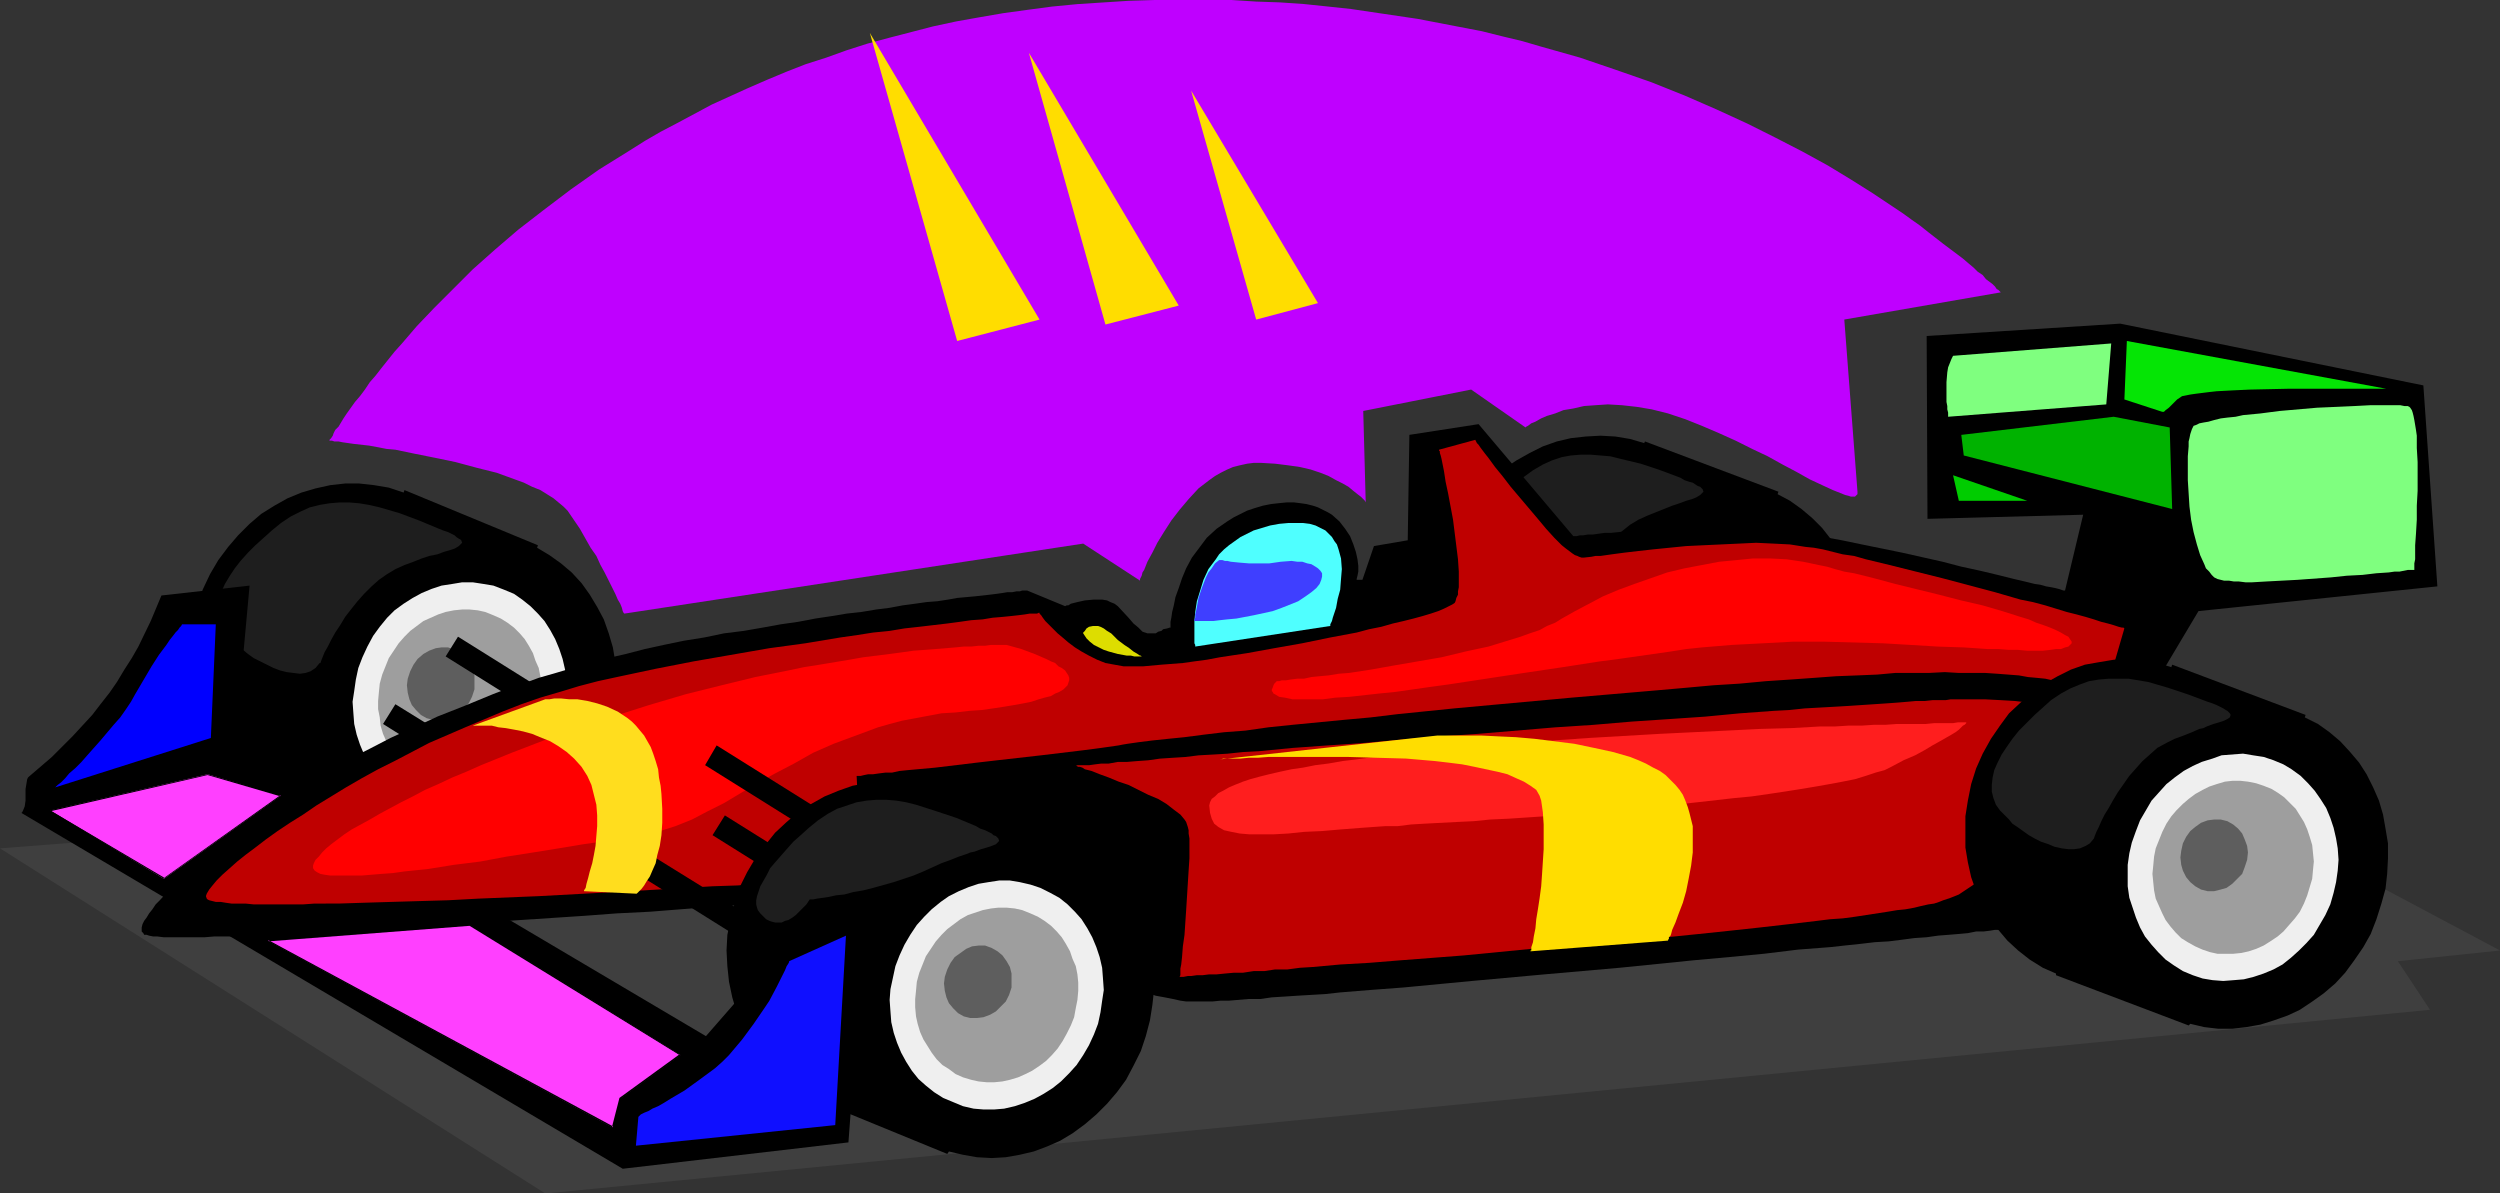 <?xml version="1.0" encoding="UTF-8" standalone="no"?>
<svg
   version="1.0"
   width="129.766mm"
   height="61.948mm"
   id="svg53"
   sodipodi:docname="Race Car 06.wmf"
   xmlns:inkscape="http://www.inkscape.org/namespaces/inkscape"
   xmlns:sodipodi="http://sodipodi.sourceforge.net/DTD/sodipodi-0.dtd"
   xmlns="http://www.w3.org/2000/svg"
   xmlns:svg="http://www.w3.org/2000/svg">
  <rect width="100%" height="100%" fill="#333333" stroke="none"/>
  <sodipodi:namedview
     id="namedview53"
     pagecolor="#ffffff"
     bordercolor="#000000"
     borderopacity="0.25"
     inkscape:showpageshadow="2"
     inkscape:pageopacity="0.0"
     inkscape:pagecheckerboard="0"
     inkscape:deskcolor="#d1d1d1"
     inkscape:document-units="mm" />
  <defs
     id="defs1">
    <pattern
       id="WMFhbasepattern"
       patternUnits="userSpaceOnUse"
       width="6"
       height="6"
       x="0"
       y="0" />
  </defs>
  <path
     style="fill:#3f3f3f;fill-opacity:1;fill-rule:evenodd;stroke:none"
     d="m 106.979,234.135 369.74,-36.033 -6.302,-9.533 20.038,-2.101 L 395.112,135.731 0,166.432 Z"
     id="path1" />
  <path
     style="fill:#000000;fill-opacity:1;fill-rule:evenodd;stroke:none"
     d="m 299.929,147.042 -2.747,-1.131 -2.424,-1.616 -2.262,-1.616 -2.101,-2.101 -1.939,-2.101 -1.616,-2.424 -1.454,-2.424 -1.131,-2.747 -0.97,-2.747 -0.646,-2.909 -0.485,-2.909 -0.162,-3.07 0.162,-3.07 0.323,-3.07 0.808,-3.07 0.97,-3.07 1.131,-3.07 1.616,-2.747 1.778,-2.585 1.939,-2.424 2.101,-2.101 2.262,-2.101 2.424,-1.616 2.586,-1.454 2.586,-1.293 2.747,-0.97 2.747,-0.646 2.909,-0.323 2.909,-0.162 2.909,0.162 2.909,0.485 2.747,0.808 0.162,-0.323 26.179,9.857 -0.162,0.485 2.424,1.293 2.262,1.616 2.101,1.777 1.939,1.939 1.778,2.262 1.454,2.262 1.293,2.424 1.131,2.747 0.808,2.585 0.646,2.909 0.323,2.747 0.162,2.909 -0.162,2.909 -0.485,3.07 -0.646,3.07 -0.97,2.909 -1.293,2.909 -1.454,2.747 -1.616,2.424 -1.778,2.424 -2.101,2.101 -2.101,1.939 -2.424,1.616 -2.262,1.616 -2.586,1.131 -2.586,1.131 -2.586,0.646 -2.747,0.646 -2.747,0.162 h -2.747 l -2.747,-0.323 -2.909,-0.646 -0.162,0.485 -26.179,-9.857 z"
     id="path2" />
  <path
     style="fill:#efefef;fill-opacity:1;fill-rule:evenodd;stroke:none"
     d="m 342.43,105.353 1.939,0.808 1.778,0.97 1.616,1.293 1.454,1.293 1.454,1.454 1.131,1.777 0.97,1.616 0.808,1.939 0.646,1.939 0.485,2.101 0.323,1.939 0.162,2.262 -0.162,2.101 -0.162,2.262 -0.485,2.101 -0.808,2.262 -0.808,2.101 -1.131,1.939 -1.293,1.777 -1.293,1.777 -1.454,1.616 -1.616,1.293 -1.778,1.131 -1.778,1.131 -1.778,0.808 -1.939,0.646 -2.101,0.485 -1.939,0.323 h -2.101 l -1.939,-0.162 -1.939,-0.323 -2.101,-0.646 -1.939,-0.808 -1.778,-1.131 -1.616,-1.131 -1.454,-1.293 -1.293,-1.616 -1.131,-1.616 -1.131,-1.777 -0.808,-1.939 -0.646,-1.939 -0.485,-1.939 -0.323,-2.101 -0.162,-2.262 0.162,-2.101 0.323,-2.262 0.485,-2.262 0.646,-2.101 0.97,-2.101 0.97,-1.939 1.293,-1.777 1.454,-1.777 1.454,-1.454 1.616,-1.454 1.616,-1.131 1.778,-0.97 1.939,-0.97 1.939,-0.646 1.939,-0.485 2.101,-0.162 1.939,-0.162 1.939,0.162 2.101,0.485 z"
     id="path3" />
  <path
     style="fill:#9e9e9e;fill-opacity:1;fill-rule:evenodd;stroke:none"
     d="m 340.652,110.2 1.454,0.646 1.293,0.808 1.293,0.97 1.131,0.97 0.97,1.293 0.808,1.131 0.97,1.293 0.646,1.454 0.485,1.616 0.323,1.454 0.162,1.616 0.162,1.616 v 1.777 l -0.323,1.616 -0.323,1.616 -0.485,1.777 -0.808,1.616 -0.808,1.454 -0.97,1.454 -0.97,1.293 -1.131,1.131 -1.293,1.131 -1.293,0.808 -1.293,0.808 -1.454,0.646 -1.454,0.485 -1.454,0.323 -1.616,0.323 h -1.454 l -1.616,-0.162 -1.454,-0.323 -1.616,-0.485 -1.454,-0.646 -1.293,-0.808 -1.293,-0.808 -1.131,-1.131 -1.131,-1.131 -0.808,-1.293 -0.808,-1.293 -0.646,-1.454 -0.485,-1.454 -0.323,-1.616 -0.323,-1.616 v -1.616 -1.616 l 0.162,-1.777 0.485,-1.616 0.485,-1.616 0.646,-1.616 0.97,-1.616 0.808,-1.293 1.131,-1.293 1.131,-1.293 1.293,-0.97 1.131,-0.97 1.454,-0.808 1.454,-0.646 1.454,-0.485 1.454,-0.323 1.616,-0.162 h 1.454 l 1.616,0.162 1.454,0.162 z"
     id="path4" />
  <path
     style="fill:#5e5e5e;fill-opacity:1;fill-rule:evenodd;stroke:none"
     d="m 333.38,117.149 1.131,0.646 0.97,0.808 0.808,0.97 0.646,1.131 0.323,1.293 0.162,1.454 -0.162,1.293 -0.323,1.454 -0.646,1.293 -0.808,1.131 -0.97,0.97 -1.131,0.646 -1.293,0.485 -1.293,0.162 h -1.293 l -1.131,-0.323 -1.293,-0.485 -0.97,-0.808 -0.808,-1.131 -0.485,-1.131 -0.485,-1.293 v -1.293 -1.454 l 0.485,-1.454 0.646,-1.131 0.808,-1.293 0.97,-0.808 1.131,-0.646 1.131,-0.646 1.293,-0.162 h 1.293 z"
     id="path5" />
  <path
     style="fill:#1e1e1e;fill-opacity:1;fill-rule:evenodd;stroke:none"
     d="m 307.201,120.703 v -0.162 l 0.323,-0.485 0.162,-0.808 0.485,-0.808 0.485,-1.131 0.646,-1.293 0.808,-1.454 0.808,-1.454 0.97,-1.616 1.131,-1.454 1.131,-1.616 1.293,-1.454 1.293,-1.454 1.454,-1.293 1.616,-1.293 1.616,-0.97 1.778,-0.808 1.616,-0.646 1.616,-0.646 1.616,-0.646 1.454,-0.485 1.293,-0.485 1.131,-0.323 0.808,-0.323 0.808,-0.485 0.323,-0.323 0.323,-0.323 -0.162,-0.485 -0.485,-0.485 -0.485,-0.162 -0.485,-0.323 -0.485,-0.323 -0.646,-0.162 -0.97,-0.323 -0.808,-0.485 -3.878,-1.454 -3.878,-1.293 -4.04,-0.97 -1.939,-0.485 -1.939,-0.162 -1.939,-0.162 h -1.939 l -1.939,0.162 -1.778,0.323 -1.939,0.646 -1.778,0.808 -1.939,1.131 -1.778,1.293 -1.778,1.454 -1.616,1.454 -1.616,1.454 -1.454,1.616 -1.293,1.454 -1.131,1.616 -0.97,1.454 -0.646,1.616 -0.646,1.454 -0.485,1.454 -0.162,1.454 v 1.293 l 0.323,1.293 0.485,1.293 0.808,1.293 1.131,0.97 0.646,0.808 0.808,0.646 0.808,0.808 1.131,0.646 1.131,0.808 1.293,0.646 1.293,0.646 1.293,0.485 1.293,0.485 1.293,0.323 1.293,0.162 h 1.293 l 0.97,-0.162 1.131,-0.323 0.808,-0.646 z"
     id="path6" />
  <path
     style="fill:#000000;fill-opacity:1;fill-rule:evenodd;stroke:none"
     d="m 54.621,156.737 -2.747,-1.454 -2.424,-1.616 -2.262,-1.777 -2.101,-1.939 -1.939,-2.262 -1.454,-2.424 -1.454,-2.585 -1.131,-2.747 -0.808,-2.909 -0.646,-2.909 -0.323,-3.07 -0.162,-3.07 0.162,-3.07 0.646,-3.07 0.808,-3.07 0.97,-3.07 1.454,-3.07 1.616,-2.747 1.939,-2.585 1.939,-2.262 2.262,-2.262 2.262,-1.939 2.586,-1.616 2.586,-1.454 2.747,-1.131 2.747,-0.808 2.909,-0.646 2.909,-0.323 h 2.747 l 2.909,0.323 2.909,0.485 2.909,0.97 0.162,-0.485 26.179,10.826 -0.162,0.485 2.424,1.454 2.262,1.616 2.101,1.777 1.939,2.101 1.616,2.262 1.454,2.424 1.293,2.424 0.97,2.747 0.808,2.747 0.485,2.909 0.323,2.909 v 2.909 l -0.323,2.909 -0.485,3.07 -0.808,3.07 -0.97,2.909 -1.454,2.909 -1.454,2.747 -1.778,2.424 -1.939,2.262 -2.101,2.101 -2.262,1.939 -2.424,1.777 -2.424,1.293 -2.586,1.293 -2.586,0.97 -2.747,0.646 -2.747,0.323 -2.747,0.323 -2.909,-0.162 -2.747,-0.485 -2.747,-0.646 -0.323,0.485 -26.018,-10.665 z"
     id="path7" />
  <path
     style="fill:#efefef;fill-opacity:1;fill-rule:evenodd;stroke:none"
     d="m 98.899,115.694 1.939,0.808 1.616,1.131 1.616,1.293 1.454,1.454 1.293,1.454 1.131,1.777 0.97,1.777 0.808,1.939 0.646,1.939 0.485,2.101 0.162,2.101 0.162,2.262 -0.323,2.101 -0.323,2.262 -0.485,2.262 -0.808,2.101 -0.97,2.262 -1.131,1.939 -1.293,1.777 -1.454,1.616 -1.454,1.616 -1.778,1.293 -1.778,1.131 -1.778,0.97 -1.939,0.808 -1.939,0.646 -2.101,0.485 -1.939,0.162 h -2.101 l -1.939,-0.162 -2.101,-0.485 -1.939,-0.808 -1.939,-0.808 -1.778,-1.131 -1.616,-1.293 -1.454,-1.293 -1.293,-1.616 -1.131,-1.777 -0.97,-1.777 -0.808,-1.939 -0.646,-1.939 -0.485,-2.101 -0.162,-2.101 -0.162,-2.262 0.323,-2.101 0.323,-2.262 0.485,-2.262 0.808,-2.101 0.97,-2.101 1.131,-2.101 1.293,-1.777 1.454,-1.777 1.454,-1.454 1.778,-1.293 1.778,-1.131 1.778,-0.97 1.939,-0.808 1.939,-0.646 2.101,-0.323 1.939,-0.323 h 2.101 l 2.101,0.323 1.939,0.323 z"
     id="path8" />
  <path
     style="fill:#9e9e9e;fill-opacity:1;fill-rule:evenodd;stroke:none"
     d="m 96.798,120.703 1.454,0.646 1.293,0.808 1.293,0.97 1.131,1.131 0.97,1.131 0.808,1.293 0.808,1.454 0.485,1.454 0.646,1.454 0.323,1.616 0.162,1.616 v 1.616 l -0.162,1.777 -0.323,1.616 -0.323,1.777 -0.646,1.616 -0.808,1.616 -0.808,1.454 -0.97,1.454 -1.131,1.293 -1.131,1.131 -1.293,0.97 -1.454,0.97 -1.293,0.808 -1.454,0.485 -1.616,0.485 -1.454,0.323 -1.616,0.162 H 88.234 l -1.616,-0.162 -1.454,-0.323 -1.616,-0.485 -1.454,-0.646 -1.293,-0.97 -1.293,-0.808 -1.131,-1.131 -0.97,-1.293 -0.808,-1.293 -0.808,-1.293 -0.646,-1.454 -0.485,-1.616 -0.162,-1.616 -0.323,-1.616 v -1.616 l 0.162,-1.777 0.162,-1.616 0.485,-1.777 0.646,-1.616 0.646,-1.616 0.97,-1.454 0.97,-1.454 1.131,-1.293 1.131,-1.131 1.293,-0.97 1.293,-0.97 1.454,-0.646 1.454,-0.646 1.454,-0.485 1.616,-0.323 1.616,-0.162 h 1.454 l 1.616,0.162 1.454,0.323 z"
     id="path9" />
  <path
     style="fill:#5e5e5e;fill-opacity:1;fill-rule:evenodd;stroke:none"
     d="m 89.203,127.49 1.131,0.646 0.97,0.808 0.808,0.97 0.646,1.293 0.323,1.293 v 1.293 1.454 l -0.485,1.454 -0.646,1.293 -0.97,0.97 -0.97,0.97 -1.131,0.646 -1.293,0.485 -1.293,0.162 h -1.293 l -1.293,-0.323 -1.131,-0.646 -0.97,-0.97 -0.808,-0.97 -0.485,-1.131 -0.323,-1.293 -0.162,-1.454 0.162,-1.293 0.485,-1.454 0.646,-1.293 0.808,-1.131 1.131,-0.97 1.131,-0.646 1.293,-0.485 1.131,-0.162 h 1.293 z"
     id="path10" />
  <path
     style="fill:#1e1e1e;fill-opacity:1;fill-rule:evenodd;stroke:none"
     d="m 62.701,130.075 h 0.162 l 0.162,-0.485 0.323,-0.808 0.323,-0.808 0.646,-1.131 0.646,-1.293 0.808,-1.454 0.97,-1.454 0.97,-1.616 1.131,-1.454 1.293,-1.616 1.293,-1.454 1.454,-1.454 1.454,-1.293 1.616,-1.131 1.616,-0.97 1.778,-0.808 1.778,-0.646 1.616,-0.646 1.454,-0.485 1.616,-0.323 1.293,-0.485 1.131,-0.323 0.97,-0.323 0.808,-0.485 0.323,-0.323 0.323,-0.323 -0.162,-0.485 -0.162,-0.162 -0.323,-0.162 -0.485,-0.323 -0.323,-0.323 -0.646,-0.323 -0.646,-0.323 -0.97,-0.323 -0.808,-0.323 -3.878,-1.616 -3.878,-1.454 -3.878,-1.131 -2.101,-0.485 -1.939,-0.323 -1.939,-0.162 h -1.939 l -1.939,0.162 -1.939,0.323 -1.939,0.485 -1.778,0.808 -1.939,0.97 -1.939,1.293 -1.778,1.454 -1.616,1.454 -1.616,1.454 -1.454,1.454 -1.454,1.616 -1.131,1.454 -0.97,1.454 -0.97,1.616 -0.646,1.454 -0.485,1.454 -0.162,1.454 v 1.293 l 0.162,1.293 0.485,1.293 0.808,1.293 1.131,1.131 0.485,0.646 0.808,0.808 0.97,0.808 0.97,0.808 1.131,0.808 1.293,0.646 1.293,0.646 1.293,0.646 1.293,0.485 1.293,0.323 1.293,0.162 1.293,0.162 1.131,-0.162 0.97,-0.323 0.97,-0.646 z"
     id="path11" />
  <path
     style="fill:#000000;fill-opacity:1;fill-rule:evenodd;stroke:none"
     d="m 58.014,155.121 0.97,-0.646 1.131,-0.646 1.131,-0.646 1.454,-0.808 1.293,-0.808 1.616,-0.97 1.454,-0.808 1.778,-0.97 1.778,-0.97 1.939,-0.97 4.04,-2.101 2.101,-0.97 2.424,-1.131 2.262,-0.97 2.424,-1.131 5.333,-2.101 2.747,-1.131 2.747,-1.131 2.909,-1.131 3.07,-0.97 3.07,-1.131 3.394,-0.97 3.232,-0.97 3.394,-0.97 3.555,-0.97 3.555,-0.808 3.717,-0.97 3.717,-0.808 3.878,-0.808 4.04,-0.646 3.878,-0.808 3.878,-0.485 3.717,-0.646 3.555,-0.646 3.394,-0.485 3.394,-0.646 3.232,-0.485 2.909,-0.485 2.909,-0.323 2.909,-0.485 2.586,-0.323 2.586,-0.485 2.424,-0.323 2.262,-0.323 2.101,-0.162 2.101,-0.323 1.778,-0.323 1.778,-0.162 1.778,-0.162 1.454,-0.162 1.454,-0.162 1.293,-0.162 1.131,-0.162 0.97,-0.162 h 0.97 l 0.808,-0.162 h 0.646 l 0.485,-0.162 h 0.485 0.162 0.323 l 7.434,3.07 v 0 l 0.323,-0.162 h 0.323 l 0.485,-0.323 1.293,-0.323 1.454,-0.323 1.778,-0.162 h 1.616 l 0.97,0.162 0.646,0.323 0.808,0.323 0.646,0.485 2.101,2.262 0.97,1.131 0.97,0.808 0.808,0.808 0.97,0.323 h 0.485 0.485 0.646 l 0.485,-0.323 0.646,-0.162 0.323,-0.323 0.808,-0.162 0.485,-0.162 h 0.162 v 0 -0.162 -0.162 -0.323 -0.485 l 0.162,-0.808 0.162,-1.131 0.323,-1.293 0.323,-1.616 0.646,-1.777 0.646,-1.939 0.808,-1.939 1.131,-2.101 1.454,-1.939 1.454,-1.939 1.939,-1.777 2.101,-1.454 1.293,-0.808 1.293,-0.646 1.293,-0.646 1.454,-0.485 1.616,-0.485 1.616,-0.323 1.454,-0.162 1.616,-0.162 h 1.454 l 1.293,0.162 1.131,0.162 1.293,0.323 0.97,0.323 0.97,0.485 0.97,0.485 0.808,0.485 1.454,1.293 1.131,1.454 0.97,1.454 0.646,1.616 0.485,1.454 0.323,1.454 0.162,1.293 v 1.131 l -0.162,0.808 -0.162,0.646 v 0.162 h -0.162 1.293 l 2.262,-6.625 6.626,-1.131 0.323,-20.683 13.574,-2.101 18.584,21.975 v 0 h 0.323 0.323 l 0.646,-0.162 h 0.646 l 0.97,-0.162 h 0.97 l 1.131,-0.162 1.131,-0.162 h 1.293 l 3.07,-0.323 3.232,-0.162 3.717,-0.162 3.717,-0.162 4.04,-0.162 h 4.04 l 4.202,0.162 4.04,0.162 4.04,0.323 3.878,0.485 3.717,0.646 3.555,0.646 3.878,0.808 7.918,1.616 7.918,1.777 3.717,0.97 3.717,0.808 3.394,0.808 3.232,0.808 2.747,0.646 1.293,0.323 1.131,0.162 1.131,0.323 0.97,0.162 0.808,0.162 0.646,0.162 0.485,0.162 0.485,0.162 h 0.162 0.162 l 3.555,-14.866 -30.542,0.808 -0.162,-35.872 37.976,-2.424 59.469,12.119 2.747,39.427 -46.864,4.848 -37.168,62.371 h -0.162 -0.323 -0.485 l -0.808,0.162 h -0.97 l -0.97,0.162 -1.293,0.162 h -1.454 l -1.616,0.323 -1.778,0.162 -1.939,0.162 -2.101,0.162 -2.262,0.323 -2.424,0.162 -2.424,0.323 -2.586,0.323 -2.747,0.162 -2.747,0.323 -3.07,0.323 -2.909,0.323 -6.302,0.485 -6.626,0.808 -6.787,0.646 -7.11,0.646 -14.382,1.454 -14.706,1.293 -7.11,0.646 -7.11,0.646 -6.787,0.646 -6.787,0.646 -6.464,0.485 -5.979,0.485 -2.909,0.323 -2.747,0.162 -2.747,0.162 -2.424,0.162 -2.586,0.162 -2.262,0.323 h -2.262 l -1.939,0.162 -1.939,0.162 h -1.616 l -1.616,0.162 h -1.454 -3.07 -0.646 l -1.131,-0.162 -1.454,-0.323 -1.616,-0.323 -1.778,-0.323 -1.778,-0.646 -2.101,-0.485 -2.101,-0.646 -2.262,-0.646 -4.686,-1.454 -5.01,-1.616 -10.019,-3.393 -5.01,-1.777 -4.686,-1.777 -2.101,-0.808 -2.101,-0.808 -2.101,-0.646 -1.778,-0.808 -1.616,-0.646 -1.616,-0.646 -1.293,-0.646 -1.131,-0.485 -0.808,-0.323 -0.808,-0.485 -0.323,-0.162 -0.323,-0.162 v -0.162 h -0.323 -2.101 -1.131 l -1.293,0.162 h -1.293 l -1.616,0.162 h -1.778 l -1.778,0.162 h -2.101 l -2.101,0.162 -2.262,0.162 -2.262,0.162 -2.586,0.162 -2.586,0.162 -2.586,0.162 -5.656,0.323 -5.979,0.485 -6.141,0.485 -6.464,0.323 -6.464,0.485 -26.987,1.777 -6.464,0.485 -6.464,0.323 -6.302,0.323 -5.979,0.323 -5.656,0.323 -2.747,0.162 h -2.586 l -2.424,0.162 -2.424,0.162 H 44.278 42.016 l -1.939,0.162 h -1.939 -3.232 -1.454 -1.293 l -1.293,-0.162 h -0.808 l -0.808,-0.162 -0.485,-0.162 h -0.485 l -0.162,-0.323 -0.323,-0.323 v -0.323 -0.485 l 0.162,-0.646 0.323,-0.646 0.485,-0.646 0.485,-0.808 0.646,-0.808 0.646,-0.97 0.808,-0.808 1.939,-2.101 2.262,-2.101 2.262,-2.101 2.586,-2.262 2.747,-2.101 5.333,-4.201 2.586,-1.939 2.586,-1.777 2.262,-1.616 1.131,-0.646 z"
     id="path12" />
  <path
     style="fill:#000000;fill-opacity:1;fill-rule:evenodd;stroke:none"
     d="m 4.202,159.484 117.968,69.804 44.278,-5.171 3.232,-43.628 -17.938,7.594 -13.251,15.189 -92.597,-54.777 3.07,-33.61 -17.291,1.939 -2.101,5.009 -2.424,5.009 -1.293,2.262 -1.454,2.262 -1.454,2.424 -1.454,2.101 -1.778,2.262 -1.616,2.101 -1.939,2.101 -1.939,2.101 -1.939,1.939 -2.101,2.101 -2.262,1.939 -2.262,1.939 -0.162,0.162 -0.162,0.323 -0.162,0.97 -0.162,0.97 v 1.131 1.131 l -0.162,1.131 -0.323,0.808 -0.162,0.323 z"
     id="path13" />
  <path
     style="fill:#000000;fill-opacity:1;fill-rule:evenodd;stroke:none"
     d="m 87.426,128.783 2.424,-3.878 25.048,15.674 -2.424,3.878 z"
     id="path14" />
  <path
     style="fill:#000000;fill-opacity:1;fill-rule:evenodd;stroke:none"
     d="m 75.144,142.032 2.424,-3.878 25.048,15.512 -2.424,4.04 z"
     id="path15" />
  <path
     style="fill:#bf0000;fill-opacity:1;fill-rule:evenodd;stroke:none"
     d="m 40.562,176.288 -0.162,-0.485 0.162,-0.485 0.485,-0.808 0.646,-0.808 0.808,-0.97 1.131,-1.131 1.454,-1.293 1.454,-1.293 1.616,-1.293 1.939,-1.454 2.101,-1.616 2.262,-1.616 2.424,-1.616 2.586,-1.616 2.586,-1.777 2.909,-1.777 2.909,-1.777 3.07,-1.777 3.232,-1.777 3.232,-1.616 6.787,-3.555 7.11,-3.07 7.272,-3.07 3.717,-1.454 3.717,-1.293 3.878,-1.131 3.717,-1.131 3.717,-0.97 3.717,-0.808 7.595,-1.616 7.434,-1.454 7.434,-1.293 7.434,-1.293 7.11,-0.97 6.787,-1.131 3.394,-0.485 3.07,-0.485 3.232,-0.323 2.909,-0.485 2.909,-0.323 2.747,-0.323 2.747,-0.323 2.424,-0.323 2.262,-0.323 2.262,-0.162 1.939,-0.323 1.939,-0.162 1.616,-0.162 1.454,-0.162 1.293,-0.162 0.97,-0.162 h 0.808 0.646 l 0.323,-0.162 h 0.162 v 0.162 l 0.323,0.323 0.323,0.485 0.485,0.646 0.646,0.646 0.808,0.808 0.97,0.97 0.97,0.808 1.131,0.97 1.293,0.97 1.293,0.808 1.454,0.808 1.616,0.808 1.616,0.646 1.778,0.323 1.778,0.323 h 1.131 1.293 1.454 l 1.778,-0.162 1.778,-0.162 2.101,-0.162 2.101,-0.162 2.262,-0.323 2.424,-0.323 2.586,-0.485 5.333,-0.808 5.333,-0.97 5.494,-0.97 5.494,-1.131 5.171,-0.97 2.424,-0.646 2.424,-0.485 2.262,-0.646 2.101,-0.485 1.939,-0.485 1.778,-0.485 1.616,-0.485 1.454,-0.485 1.131,-0.485 0.97,-0.485 0.646,-0.323 0.485,-0.323 0.162,-0.323 0.162,-0.646 0.323,-0.646 v -0.646 l 0.162,-0.808 v -3.07 l -0.162,-2.424 -0.323,-2.585 -0.646,-5.171 -0.485,-2.585 -0.485,-2.585 -0.485,-2.262 -0.323,-2.101 -0.162,-0.808 -0.162,-0.808 -0.162,-0.808 -0.162,-0.646 -0.162,-0.485 v -0.323 l -0.162,-0.162 v -0.162 l 7.11,-1.939 v 0 l 0.162,0.323 0.162,0.323 0.323,0.323 0.323,0.485 0.485,0.646 0.485,0.646 0.646,0.808 1.293,1.777 1.454,1.777 1.616,2.101 1.778,2.101 3.555,4.201 1.616,1.939 1.616,1.777 1.454,1.454 0.808,0.646 0.646,0.485 0.646,0.485 0.485,0.323 0.485,0.162 0.323,0.162 0.485,0.162 h 0.485 l 1.454,-0.162 0.808,-0.162 h 0.97 l 2.262,-0.323 2.424,-0.323 2.747,-0.323 2.909,-0.323 3.232,-0.323 3.232,-0.323 3.394,-0.162 6.949,-0.323 3.394,-0.162 3.394,0.162 3.232,0.162 3.07,0.485 1.616,0.162 1.778,0.323 1.939,0.485 1.939,0.485 2.262,0.323 2.262,0.646 4.686,1.131 5.171,1.293 5.171,1.293 10.342,2.747 5.01,1.454 2.424,0.485 2.424,0.646 2.101,0.646 2.101,0.646 1.939,0.485 1.778,0.485 1.616,0.485 1.454,0.485 1.293,0.323 1.131,0.323 0.97,0.323 0.646,0.162 h 0.323 l 0.162,0.162 -4.04,13.896 h -0.162 l -0.162,-0.323 -0.485,-0.323 -0.646,-0.323 -0.97,-0.485 -1.293,-0.646 -0.808,-0.162 -0.808,-0.323 -0.97,-0.323 -1.131,-0.323 -1.293,-0.162 -1.293,-0.323 -1.454,-0.323 -1.616,-0.162 -1.778,-0.162 -1.778,-0.323 -2.101,-0.162 -2.101,-0.162 -2.424,-0.162 h -2.424 -2.747 l -2.747,-0.162 -3.07,0.162 h -3.232 -3.394 l -3.555,0.323 -3.878,0.162 -4.202,0.162 -4.363,0.323 -4.525,0.323 -4.848,0.323 -5.171,0.485 -5.171,0.323 -5.333,0.485 -5.494,0.485 -5.656,0.485 -11.312,0.97 -22.947,2.101 -11.15,1.131 -5.333,0.646 -5.333,0.485 -5.01,0.485 -5.01,0.485 -4.686,0.485 -4.525,0.646 -4.202,0.323 -4.04,0.485 -3.717,0.485 -3.232,0.323 -3.07,0.323 -1.293,0.162 -1.293,0.162 -1.131,0.162 -1.131,0.162 -0.97,0.162 -0.808,0.162 -3.394,0.485 -3.717,0.485 -4.04,0.485 -4.04,0.485 -8.565,0.97 -4.202,0.485 -4.04,0.485 -4.04,0.485 -3.555,0.323 -1.778,0.162 -1.616,0.162 -1.454,0.323 h -1.293 l -1.293,0.162 -1.131,0.162 h -0.97 l -0.808,0.162 -0.646,0.162 h -0.485 -0.162 -0.162 l 0.97,19.875 h -0.323 l -0.485,0.162 h -0.646 -0.646 l -0.97,0.162 h -1.131 -1.293 l -1.293,0.162 -1.454,0.162 h -1.616 l -1.778,0.162 -1.778,0.162 h -2.101 l -2.101,0.162 -2.101,0.162 -4.686,0.323 -4.848,0.162 -5.333,0.323 -5.494,0.323 -5.494,0.323 -5.818,0.323 -11.958,0.646 -11.797,0.485 -5.979,0.323 -5.656,0.162 -5.494,0.162 -5.333,0.162 -5.01,0.162 H 61.731 l -2.262,0.162 h -9.696 l -1.616,-0.162 h -1.293 -1.454 l -1.131,-0.162 -0.97,-0.162 h -0.97 l -0.646,-0.162 -0.646,-0.162 -0.323,-0.162 z"
     id="path16" />
  <path
     style="fill:#ff0000;fill-opacity:1;fill-rule:evenodd;stroke:none"
     d="m 197.475,126.52 h -1.293 -0.808 -0.97 l -1.131,0.162 h -1.293 l -1.454,0.162 h -1.454 l -1.616,0.162 -1.939,0.162 -1.939,0.162 -2.101,0.162 -2.262,0.162 -2.262,0.323 -2.424,0.323 -2.586,0.323 -2.586,0.323 -2.747,0.485 -2.909,0.485 -2.909,0.485 -3.07,0.485 -3.07,0.646 -3.232,0.646 -3.232,0.646 -6.626,1.616 -7.11,1.777 -7.11,2.101 -7.11,2.262 -6.949,2.262 -6.626,2.424 -6.302,2.424 -5.979,2.424 -2.909,1.293 -2.747,1.131 -2.747,1.293 -2.586,1.131 -2.424,1.293 -2.262,1.131 -2.101,1.131 -2.101,1.131 -1.939,1.131 -1.778,0.97 -1.778,0.97 -1.454,0.97 -1.293,0.97 -1.293,0.97 -0.97,0.808 -0.808,0.808 -0.646,0.808 -0.646,0.646 -0.323,0.646 -0.162,0.485 v 0.485 l 0.323,0.485 0.485,0.323 0.646,0.323 0.808,0.162 1.131,0.162 h 1.293 3.07 1.778 l 1.939,-0.162 1.939,-0.162 2.262,-0.162 2.262,-0.323 4.686,-0.485 5.01,-0.808 5.171,-0.646 5.171,-0.97 5.171,-0.808 5.01,-0.808 4.848,-0.808 2.262,-0.323 2.101,-0.323 2.262,-0.485 1.778,-0.323 1.778,-0.162 1.778,-0.323 3.07,-0.646 3.07,-0.97 3.232,-1.293 3.07,-1.616 3.232,-1.616 3.232,-1.939 3.232,-1.939 3.555,-1.939 3.717,-1.939 3.717,-2.101 4.04,-1.777 4.363,-1.616 4.363,-1.616 2.262,-0.646 2.424,-0.646 2.586,-0.485 2.586,-0.485 2.586,-0.485 2.747,-0.162 2.747,-0.323 2.424,-0.162 2.262,-0.323 2.101,-0.323 1.939,-0.323 1.778,-0.323 1.616,-0.323 1.454,-0.485 1.131,-0.323 1.293,-0.323 0.808,-0.485 0.808,-0.323 0.808,-0.485 0.485,-0.485 0.323,-0.323 0.162,-0.485 0.162,-0.485 v -0.485 l -0.162,-0.485 -0.323,-0.485 -0.323,-0.485 -0.646,-0.485 -0.646,-0.323 -0.646,-0.646 -0.808,-0.323 -0.97,-0.485 -1.131,-0.485 -1.131,-0.485 -2.586,-0.97 z"
     id="path17" />
  <path
     style="fill:#000000;fill-opacity:1;fill-rule:evenodd;stroke:none"
     d="m 138.329,150.112 2.262,-3.878 25.048,15.674 -2.262,3.878 z"
     id="path18" />
  <path
     style="fill:#000000;fill-opacity:1;fill-rule:evenodd;stroke:none"
     d="m 126.048,172.087 2.424,-3.878 25.048,15.512 -2.424,4.04 z"
     id="path19" />
  <path
     style="fill:#000000;fill-opacity:1;fill-rule:evenodd;stroke:none"
     d="m 139.784,163.846 2.424,-3.878 25.048,15.674 -2.424,3.878 z"
     id="path20" />
  <path
     style="fill:#000000;fill-opacity:1;fill-rule:evenodd;stroke:none"
     d="m 159.822,215.23 -2.586,-1.293 -2.586,-1.616 -2.101,-1.777 -2.101,-2.101 -1.939,-2.262 -1.454,-2.424 -1.454,-2.585 -1.131,-2.747 -0.808,-2.747 -0.646,-3.07 -0.323,-3.07 -0.162,-3.07 0.162,-3.07 0.646,-3.07 0.808,-3.232 0.97,-3.07 1.454,-2.909 1.616,-2.747 1.939,-2.585 1.939,-2.424 2.262,-2.101 2.262,-1.939 2.586,-1.616 2.586,-1.454 2.747,-1.131 2.747,-0.97 2.747,-0.485 3.07,-0.323 2.747,-0.162 2.909,0.323 2.909,0.646 2.909,0.97 0.162,-0.485 26.179,10.665 -0.162,0.646 2.424,1.293 2.262,1.777 2.101,1.777 1.939,2.101 1.616,2.262 1.454,2.424 1.293,2.424 0.97,2.747 0.808,2.747 0.485,2.909 0.323,2.909 v 2.909 l -0.323,2.909 -0.485,3.07 -0.808,3.07 -0.97,2.909 -1.454,2.909 -1.454,2.747 -1.778,2.424 -1.939,2.262 -2.101,2.101 -2.262,1.939 -2.424,1.777 -2.424,1.454 -2.586,1.131 -2.586,0.97 -2.747,0.646 -2.747,0.485 -2.747,0.162 -2.909,-0.162 -2.747,-0.485 -2.747,-0.646 -0.323,0.485 -26.018,-10.665 z"
     id="path21" />
  <path
     style="fill:#efefef;fill-opacity:1;fill-rule:evenodd;stroke:none"
     d="m 204.101,174.188 1.939,0.97 1.778,0.97 1.616,1.293 1.454,1.454 1.293,1.454 1.131,1.777 0.97,1.777 0.808,1.939 0.646,1.939 0.485,2.101 0.162,2.101 0.162,2.262 -0.323,2.101 -0.323,2.262 -0.485,2.262 -0.808,2.101 -0.97,2.101 -1.131,1.939 -1.293,1.939 -1.454,1.616 -1.616,1.616 -1.616,1.293 -1.778,1.131 -1.778,0.97 -1.939,0.808 -1.939,0.646 -2.101,0.485 -1.939,0.162 h -2.101 l -1.939,-0.162 -2.101,-0.485 -1.939,-0.808 -1.939,-0.808 -1.778,-1.131 -1.616,-1.293 -1.454,-1.293 -1.293,-1.616 -1.131,-1.777 -0.97,-1.777 -0.808,-1.939 -0.646,-1.939 -0.485,-2.101 -0.162,-2.101 -0.162,-2.262 0.162,-2.101 0.485,-2.262 0.485,-2.262 0.808,-2.101 0.97,-2.101 1.131,-1.939 1.293,-1.939 1.454,-1.616 1.454,-1.454 1.778,-1.454 1.616,-1.131 1.939,-0.97 1.939,-0.808 1.939,-0.646 1.939,-0.323 2.101,-0.323 h 2.101 l 1.939,0.323 2.101,0.485 z"
     id="path22" />
  <path
     style="fill:#9e9e9e;fill-opacity:1;fill-rule:evenodd;stroke:none"
     d="m 202.161,179.197 1.454,0.646 1.293,0.808 1.293,0.97 1.131,1.131 0.97,1.131 0.808,1.293 0.808,1.454 0.485,1.454 0.646,1.454 0.323,1.616 0.162,1.616 v 1.616 l -0.162,1.777 -0.323,1.616 -0.323,1.777 -0.646,1.616 -0.808,1.616 -0.808,1.454 -0.97,1.454 -1.131,1.293 -1.131,1.131 -1.293,0.97 -1.454,0.97 -1.293,0.646 -1.454,0.646 -1.616,0.485 -1.454,0.323 -1.616,0.162 h -1.454 l -1.616,-0.162 -1.454,-0.323 -1.616,-0.485 -1.454,-0.646 -1.293,-0.97 -1.293,-0.808 -1.131,-1.131 -0.97,-1.293 -0.808,-1.293 -0.808,-1.293 -0.646,-1.454 -0.485,-1.616 -0.323,-1.454 -0.162,-1.777 v -1.616 l 0.162,-1.616 0.162,-1.777 0.485,-1.777 0.646,-1.616 0.646,-1.616 0.97,-1.454 0.97,-1.454 1.131,-1.293 1.131,-1.131 1.293,-0.97 1.293,-0.97 1.454,-0.808 1.454,-0.485 1.454,-0.485 1.616,-0.323 1.454,-0.162 h 1.616 l 1.616,0.162 1.454,0.323 z"
     id="path23" />
  <path
     style="fill:#5e5e5e;fill-opacity:1;fill-rule:evenodd;stroke:none"
     d="m 194.566,185.983 1.131,0.646 0.97,0.808 0.808,1.131 0.646,1.131 0.323,1.293 v 1.293 1.454 l -0.485,1.454 -0.646,1.293 -0.97,0.97 -0.97,0.97 -1.131,0.646 -1.293,0.485 -1.293,0.162 h -1.293 l -1.293,-0.323 -1.131,-0.646 -0.97,-0.97 -0.808,-0.97 -0.485,-1.131 -0.323,-1.293 -0.162,-1.454 0.162,-1.293 0.485,-1.454 0.646,-1.293 0.808,-1.131 1.131,-0.808 1.131,-0.808 1.131,-0.485 1.293,-0.162 h 1.293 z"
     id="path24" />
  <path
     style="fill:#1e1e1e;fill-opacity:1;fill-rule:evenodd;stroke:none"
     d="m 158.853,176.45 h 0.162 0.485 l 0.808,-0.162 1.131,-0.162 1.131,-0.162 1.454,-0.323 1.616,-0.162 1.778,-0.485 1.939,-0.323 1.939,-0.485 4.04,-1.131 3.878,-1.293 1.939,-0.808 1.778,-0.808 1.778,-0.808 1.778,-0.646 1.616,-0.646 1.454,-0.485 0.808,-0.323 0.808,-0.162 1.293,-0.485 1.131,-0.323 0.97,-0.323 0.808,-0.323 0.323,-0.323 0.323,-0.323 -0.162,-0.485 -0.162,-0.162 -0.323,-0.323 -0.485,-0.162 -0.323,-0.323 -0.646,-0.323 -0.646,-0.323 -0.97,-0.323 -0.808,-0.485 -3.878,-1.616 -3.878,-1.293 -4.04,-1.293 -1.939,-0.485 -1.939,-0.323 -1.939,-0.162 h -1.939 l -1.939,0.162 -1.939,0.323 -1.939,0.646 -1.939,0.646 -1.778,0.97 -1.939,1.293 -1.778,1.454 -1.616,1.454 -1.454,1.293 -1.293,1.454 -1.131,1.293 -1.131,1.293 -0.97,1.131 -0.646,1.293 -0.646,1.131 -0.646,1.131 -0.323,0.97 -0.323,0.97 -0.162,0.808 v 0.808 l 0.162,0.646 0.162,0.485 0.485,0.646 0.646,0.646 0.485,0.485 0.646,0.323 0.485,0.162 0.646,0.162 h 0.646 0.646 l 0.646,-0.323 0.646,-0.162 0.808,-0.485 0.646,-0.485 0.646,-0.646 0.646,-0.646 0.808,-0.808 z"
     id="path25" />
  <path
     style="fill:#bf0000;fill-opacity:1;fill-rule:evenodd;stroke:none"
     d="m 211.049,150.273 v 0 h 0.162 l 0.323,0.162 h 0.323 l 0.485,0.162 0.485,0.323 1.293,0.323 1.616,0.646 1.778,0.646 1.939,0.808 1.939,0.646 3.878,1.939 1.939,0.808 1.616,0.97 1.454,1.131 1.293,0.97 0.808,0.97 0.323,0.485 0.162,0.485 0.162,0.485 0.162,0.646 v 0.646 l 0.162,0.97 v 1.777 2.101 l -0.162,2.424 -0.162,2.585 -0.323,5.171 -0.162,2.424 -0.162,2.424 -0.323,2.262 -0.162,2.101 -0.162,1.454 -0.162,0.808 v 0.485 0.485 0.323 l -0.162,0.323 v 0 h 0.485 0.323 l 0.808,-0.162 h 0.646 l 1.131,-0.162 h 1.131 l 1.293,-0.162 h 1.454 l 1.616,-0.162 1.778,-0.162 h 1.778 l 2.101,-0.323 h 2.101 l 2.101,-0.323 h 2.424 l 2.424,-0.323 2.586,-0.162 5.333,-0.485 5.656,-0.323 5.979,-0.485 6.302,-0.485 6.302,-0.485 6.626,-0.646 6.626,-0.646 13.251,-1.131 13.09,-1.131 6.464,-0.646 6.141,-0.646 5.979,-0.646 5.656,-0.646 5.494,-0.646 2.586,-0.323 2.424,-0.162 2.424,-0.323 2.101,-0.323 2.101,-0.323 2.101,-0.323 1.939,-0.323 1.616,-0.162 1.778,-0.323 1.293,-0.323 1.454,-0.323 1.131,-0.162 0.97,-0.323 0.808,-0.323 1.454,-0.485 1.616,-0.646 1.454,-0.97 1.454,-0.97 1.454,-1.131 1.454,-1.131 2.747,-2.585 2.586,-2.747 2.586,-3.07 2.424,-3.07 2.262,-3.07 2.101,-3.07 1.778,-3.07 1.616,-2.585 0.808,-1.293 0.646,-1.131 0.646,-1.131 0.485,-0.808 0.485,-0.808 0.323,-0.808 0.323,-0.485 0.162,-0.485 0.162,-0.162 v -0.162 h -0.162 l -0.323,-0.162 -0.646,-0.162 -0.808,-0.323 -1.131,-0.162 -1.293,-0.485 -1.454,-0.323 -1.778,-0.323 -2.101,-0.323 -2.101,-0.323 -2.424,-0.323 -2.747,-0.323 -2.747,-0.162 -3.07,-0.162 h -3.232 -3.555 l -0.97,0.162 h -1.131 -1.454 l -1.454,0.162 h -1.778 l -1.778,0.162 -1.939,0.162 -2.262,0.162 -2.424,0.162 -2.424,0.162 -2.424,0.162 -2.747,0.162 -2.909,0.162 -2.909,0.162 -3.07,0.323 -3.07,0.162 -6.626,0.485 -6.787,0.646 -7.11,0.485 -7.272,0.485 -7.595,0.646 -7.434,0.485 -15.352,1.293 -7.595,0.485 -7.434,0.646 -7.272,0.646 -7.11,0.485 -6.787,0.485 -6.626,0.646 -3.07,0.162 -3.07,0.323 -2.747,0.162 -2.909,0.162 -2.586,0.323 -2.586,0.162 -2.424,0.162 -2.262,0.323 -2.262,0.162 -1.939,0.162 h -1.778 l -1.778,0.323 h -1.454 l -1.293,0.162 -1.131,0.162 h -0.97 -0.646 -0.646 z"
     id="path26" />
  <path
     style="fill:#4fffff;fill-opacity:1;fill-rule:evenodd;stroke:none"
     d="m 234.481,126.844 v -0.323 l -0.162,-0.323 v -0.323 -1.131 -1.293 -1.616 l 0.162,-1.777 0.323,-2.101 0.646,-2.101 0.646,-2.101 0.97,-2.101 1.454,-1.939 0.646,-0.97 0.97,-0.97 0.97,-0.808 1.131,-0.808 1.131,-0.808 1.293,-0.646 1.293,-0.646 1.616,-0.485 1.616,-0.485 1.778,-0.323 1.778,-0.162 h 1.454 1.454 l 1.293,0.162 1.131,0.323 0.97,0.485 0.97,0.485 0.646,0.646 0.646,0.646 0.485,0.808 0.485,0.646 0.323,0.97 0.485,1.777 0.162,2.101 -0.162,1.939 -0.162,2.101 -0.485,1.777 -0.323,1.777 -0.485,1.454 -0.162,0.485 -0.162,0.646 -0.162,0.323 -0.162,0.323 v 0.162 0.162 z"
     id="path27" />
  <path
     style="fill:#dddd00;fill-opacity:1;fill-rule:evenodd;stroke:none"
     d="m 212.504,124.258 v -0.162 l 0.323,-0.323 0.323,-0.485 0.485,-0.323 0.808,-0.162 h 0.485 0.485 l 0.485,0.162 0.646,0.323 0.646,0.485 0.808,0.485 1.293,1.293 1.293,0.97 0.97,0.646 0.808,0.646 0.808,0.485 0.485,0.323 h 0.162 l 0.162,0.162 h -1.454 l -0.646,-0.162 h -0.808 l -1.778,-0.323 -1.778,-0.485 -0.97,-0.323 -0.97,-0.485 -0.97,-0.485 -0.808,-0.646 -0.646,-0.646 z"
     id="path28" />
  <path
     style="fill:#7fff7f;fill-opacity:1;fill-rule:evenodd;stroke:none"
     d="m 430.179,83.862 -0.162,0.323 -0.162,0.485 -0.162,0.485 -0.162,0.808 -0.162,0.646 v 0.97 l -0.162,1.939 v 2.262 2.424 l 0.162,2.585 0.162,2.585 0.323,2.585 0.485,2.424 0.646,2.424 0.646,2.101 0.808,1.777 0.323,0.808 0.646,0.646 0.485,0.646 0.485,0.485 0.646,0.323 0.646,0.162 0.646,0.162 h 0.97 l 0.97,0.162 h 0.97 l 1.293,0.162 h 1.293 l 2.747,-0.162 3.07,-0.162 3.07,-0.162 6.626,-0.485 3.07,-0.323 3.07,-0.162 2.747,-0.323 2.424,-0.162 1.131,-0.162 h 0.97 l 0.808,-0.162 0.808,-0.162 h 0.485 0.485 0.162 0.162 v -0.323 -0.485 -0.485 l 0.162,-0.808 v -0.808 -0.97 -0.97 l 0.162,-2.262 0.162,-2.747 v -2.747 l 0.162,-2.909 v -5.655 l -0.162,-2.747 V 85.478 l -0.162,-1.131 -0.323,-1.939 -0.162,-0.808 -0.162,-0.646 -0.162,-0.485 -0.323,-0.485 -0.162,-0.162 -0.323,-0.162 h -0.646 l -0.808,-0.162 h -0.808 -5.171 l -3.07,0.162 -3.555,0.162 -3.717,0.162 -7.434,0.646 -3.717,0.485 -3.394,0.323 -1.454,0.323 -1.616,0.162 -1.293,0.162 -1.293,0.323 -1.131,0.323 -0.97,0.162 -0.808,0.162 -0.646,0.323 -0.485,0.162 z"
     id="path29" />
  <path
     style="fill:#00b200;fill-opacity:1;fill-rule:evenodd;stroke:none"
     d="m 385.254,89.356 -0.485,-4.04 29.896,-3.555 10.989,2.101 0.485,15.997 z"
     id="path30" />
  <path
     style="fill:#7fff7f;fill-opacity:1;fill-rule:evenodd;stroke:none"
     d="m 383.153,69.804 -0.323,0.646 -0.323,0.808 -0.323,0.808 -0.162,0.97 -0.162,1.939 v 1.939 1.939 l 0.162,0.808 v 0.646 l 0.162,0.646 v 0.485 0.323 0 l 31.027,-2.424 0.97,-11.957 z"
     id="path31" />
  <path
     style="fill:#05e505;fill-opacity:1;fill-rule:evenodd;stroke:none"
     d="m 416.766,78.368 0.485,-11.472 50.904,9.372 h -0.97 -0.646 -3.07 -1.293 -13.413 l -7.434,0.162 -3.394,0.162 -3.07,0.162 -1.454,0.162 -1.293,0.162 -1.293,0.162 -1.131,0.162 -0.808,0.162 -0.808,0.162 -0.485,0.323 -0.485,0.323 -0.485,0.485 -0.485,0.485 -0.646,0.646 -0.646,0.485 -0.323,0.323 h -0.162 -0.162 z"
     id="path32" />
  <path
     style="fill:#00cc00;fill-opacity:1;fill-rule:evenodd;stroke:none"
     d="m 383.153,93.234 1.131,5.009 h 13.413 z"
     id="path33" />
  <path
     style="fill:#3f3fff;fill-opacity:1;fill-rule:evenodd;stroke:none"
     d="m 239.168,109.877 v 0 h 0.323 0.323 l 0.485,0.162 h 0.485 l 0.646,0.162 1.616,0.162 1.939,0.162 h 1.939 2.101 l 2.262,-0.323 2.101,-0.162 1.131,0.162 h 0.97 l 0.97,0.323 0.808,0.162 0.808,0.485 0.485,0.323 0.485,0.485 0.323,0.485 v 0.646 l -0.162,0.646 -0.323,0.808 -0.646,0.808 -0.97,0.808 -1.131,0.808 -1.454,0.97 -1.616,0.646 -1.616,0.646 -1.778,0.646 -3.717,0.808 -3.394,0.646 -1.778,0.162 -1.454,0.162 -1.293,0.162 h -1.293 -0.97 -0.808 -0.646 v -0.323 l 0.162,-0.323 v -0.646 l 0.162,-0.646 0.162,-0.808 0.323,-1.777 0.646,-1.939 0.808,-2.101 0.485,-0.97 0.646,-0.808 0.646,-0.97 z"
     id="path34" />
  <path
     style="fill:#000000;fill-opacity:1;fill-rule:evenodd;stroke:none"
     d="m 403.353,190.992 -2.586,-1.131 -2.586,-1.616 -2.262,-1.777 -2.101,-1.939 -1.778,-2.101 -1.778,-2.424 -1.293,-2.424 -1.293,-2.747 -0.97,-2.747 -0.646,-2.909 -0.485,-2.909 V 163.2 160.13 l 0.485,-3.07 0.646,-3.232 0.97,-3.07 1.293,-2.909 1.616,-2.909 1.778,-2.585 1.778,-2.424 2.262,-2.101 2.262,-1.939 2.424,-1.777 2.586,-1.454 2.586,-1.293 2.747,-0.97 2.747,-0.485 2.909,-0.485 2.747,-0.162 2.909,0.323 2.909,0.485 2.747,0.808 0.162,-0.485 26.179,9.857 -0.162,0.485 2.586,1.293 2.262,1.616 2.101,1.777 1.939,2.101 1.778,2.101 1.454,2.262 1.293,2.585 1.131,2.585 0.808,2.747 0.485,2.747 0.485,2.909 v 2.909 l -0.162,3.07 -0.323,2.909 -0.808,2.909 -0.97,3.07 -1.131,2.909 -1.454,2.585 -1.778,2.585 -1.778,2.424 -1.939,2.101 -2.262,1.939 -2.262,1.616 -2.424,1.616 -2.424,1.131 -2.747,0.97 -2.586,0.808 -2.747,0.485 -2.747,0.323 h -2.747 l -2.747,-0.323 -2.747,-0.646 -0.323,0.323 -26.018,-9.857 z"
     id="path35" />
  <path
     style="fill:#efefef;fill-opacity:1;fill-rule:evenodd;stroke:none"
     d="m 446.015,149.142 1.939,0.808 1.616,0.97 1.778,1.293 1.454,1.454 1.293,1.454 1.131,1.616 1.131,1.777 0.808,1.939 0.646,1.939 0.485,2.101 0.323,1.939 0.162,2.262 -0.162,2.101 -0.323,2.262 -0.485,2.101 -0.646,2.262 -0.97,2.101 -1.131,1.939 -1.131,1.939 -1.454,1.616 -1.454,1.454 -1.616,1.454 -1.616,1.293 -1.778,0.97 -1.939,0.808 -1.939,0.646 -1.939,0.485 -1.939,0.162 -2.101,0.162 -2.101,-0.162 -1.939,-0.323 -1.939,-0.646 -1.939,-0.808 -1.778,-1.131 -1.616,-1.131 -1.454,-1.454 -1.293,-1.454 -1.293,-1.616 -0.97,-1.777 -0.808,-1.939 -0.646,-1.939 -0.646,-1.939 -0.323,-2.262 v -2.101 -2.101 l 0.323,-2.262 0.485,-2.101 0.808,-2.262 0.808,-2.101 1.131,-1.939 1.131,-1.939 1.454,-1.616 1.454,-1.616 1.616,-1.293 1.778,-1.293 1.778,-0.97 1.778,-0.808 2.101,-0.646 1.778,-0.646 2.101,-0.162 2.101,-0.162 1.939,0.323 2.101,0.323 z"
     id="path36" />
  <path
     style="fill:#9e9e9e;fill-opacity:1;fill-rule:evenodd;stroke:none"
     d="m 444.076,154.151 1.616,0.646 1.293,0.808 1.131,0.808 1.131,1.131 1.131,1.131 0.808,1.293 0.808,1.293 0.646,1.454 0.485,1.454 0.485,1.616 0.162,1.616 0.162,1.616 -0.162,1.616 -0.162,1.777 -0.485,1.616 -0.485,1.616 -0.646,1.616 -0.808,1.616 -0.97,1.293 -1.131,1.293 -1.131,1.293 -1.131,0.97 -1.454,0.97 -1.293,0.808 -1.454,0.646 -1.454,0.485 -1.454,0.323 -1.616,0.162 h -1.454 -1.616 l -1.454,-0.323 -1.454,-0.485 -1.454,-0.646 -1.454,-0.808 -1.293,-0.808 -1.131,-1.131 -0.97,-1.131 -0.97,-1.293 -0.646,-1.293 -0.646,-1.454 -0.646,-1.454 -0.323,-1.616 -0.162,-1.616 -0.162,-1.616 0.162,-1.616 0.162,-1.777 0.323,-1.616 0.646,-1.616 0.646,-1.616 0.808,-1.616 0.97,-1.454 0.97,-1.131 1.293,-1.293 1.131,-0.97 1.293,-0.97 1.454,-0.808 1.293,-0.646 1.454,-0.485 1.616,-0.485 1.454,-0.162 h 1.616 l 1.454,0.162 1.616,0.323 z"
     id="path37" />
  <path
     style="fill:#5e5e5e;fill-opacity:1;fill-rule:evenodd;stroke:none"
     d="m 436.966,161.099 1.131,0.646 0.97,0.808 0.808,0.97 0.485,1.131 0.485,1.293 0.162,1.293 -0.162,1.454 -0.485,1.454 -0.485,1.293 -0.97,0.97 -0.97,0.97 -1.131,0.808 -1.131,0.323 -1.293,0.323 h -1.293 l -1.293,-0.323 -1.131,-0.646 -0.97,-0.808 -0.808,-0.97 -0.646,-1.293 -0.323,-1.131 -0.162,-1.454 0.162,-1.293 0.323,-1.454 0.646,-1.293 0.808,-1.131 0.97,-0.808 1.131,-0.808 1.293,-0.485 1.293,-0.162 h 1.293 z"
     id="path38" />
  <path
     style="fill:#1e1e1e;fill-opacity:1;fill-rule:evenodd;stroke:none"
     d="m 410.787,164.493 v 0 l 0.162,-0.485 0.323,-0.808 0.485,-0.97 0.485,-1.131 0.646,-1.293 0.808,-1.293 0.808,-1.454 0.97,-1.616 1.131,-1.616 1.131,-1.616 1.293,-1.454 1.293,-1.454 1.454,-1.293 1.454,-1.293 1.778,-0.97 1.616,-0.808 1.778,-0.646 1.616,-0.646 1.454,-0.646 0.808,-0.162 0.646,-0.323 1.293,-0.485 1.131,-0.323 0.97,-0.323 0.646,-0.323 0.485,-0.323 0.162,-0.485 -0.162,-0.323 -0.485,-0.485 -0.323,-0.162 -0.485,-0.323 -1.293,-0.646 -0.808,-0.323 -0.97,-0.323 -3.878,-1.454 -3.878,-1.293 -3.878,-1.131 -1.939,-0.323 -1.939,-0.323 h -1.939 -1.939 l -1.939,0.162 -1.939,0.323 -1.778,0.646 -1.939,0.808 -1.778,0.97 -1.939,1.293 -1.616,1.454 -1.616,1.454 -1.616,1.616 -1.454,1.454 -1.293,1.616 -1.131,1.616 -0.97,1.454 -0.808,1.616 -0.646,1.454 -0.323,1.454 -0.162,1.454 v 1.293 l 0.323,1.293 0.485,1.293 0.808,1.131 1.131,1.131 0.646,0.646 0.646,0.808 0.97,0.646 1.131,0.808 1.131,0.808 1.131,0.646 1.293,0.646 1.454,0.485 1.131,0.485 1.454,0.323 1.293,0.162 h 1.131 l 1.131,-0.162 1.131,-0.485 0.808,-0.485 z"
     id="path39" />
  <path
     style="fill:#0f0fff;fill-opacity:1;fill-rule:evenodd;stroke:none"
     d="m 124.755,224.764 0.485,-5.655 0.162,-0.162 0.323,-0.323 0.646,-0.323 0.808,-0.323 0.808,-0.485 1.131,-0.485 1.131,-0.646 1.293,-0.808 2.747,-1.616 2.909,-2.101 3.07,-2.262 1.454,-1.293 1.293,-1.293 2.586,-3.07 2.262,-3.07 2.101,-3.07 0.97,-1.454 1.454,-2.747 0.646,-1.293 0.485,-0.97 0.485,-0.97 0.323,-0.808 0.323,-0.485 0.162,-0.323 v -0.162 l 11.15,-5.009 -2.101,37.164 z"
     id="path40" />
  <path
     style="fill:#ff3fff;fill-opacity:1;fill-rule:evenodd;stroke:none"
     d="m 92.273,181.459 41.208,25.53 -11.797,8.564 -1.454,5.655 -67.71,-36.68 z"
     id="path41" />
  <path
     style="fill:#000000;fill-opacity:1;fill-rule:evenodd;stroke:none"
     d="m 92.273,181.621 h -0.162 l 41.208,25.369 v -0.162 l -11.797,8.564 -1.454,5.655 h 0.323 l -67.872,-36.68 v 0.323 l 39.754,-3.07 v -0.323 l -40.238,3.07 68.357,37.003 1.454,-5.817 v 0 l 11.797,-8.564 -41.37,-25.692 z"
     id="path42" />
  <path
     style="fill:#ff3fff;fill-opacity:1;fill-rule:evenodd;stroke:none"
     d="m 9.858,158.999 22.301,13.411 22.947,-16.32 -14.382,-4.201 z"
     id="path43" />
  <path
     style="fill:#000000;fill-opacity:1;fill-rule:evenodd;stroke:none"
     d="m 9.534,158.999 22.624,13.411 23.27,-16.482 -14.706,-4.04 -31.189,7.11 0.323,0.162 30.866,-7.11 v 0 l 14.382,4.201 v -0.323 l -22.947,16.32 h 0.162 L 9.858,158.999 v 0.162 z"
     id="path44" />
  <path
     style="fill:#0000ff;fill-opacity:1;fill-rule:evenodd;stroke:none"
     d="m 10.827,154.474 0.162,-0.162 0.323,-0.323 0.646,-0.485 0.808,-0.808 0.808,-0.97 1.131,-0.97 1.293,-1.293 1.131,-1.293 2.586,-2.909 2.586,-3.07 1.293,-1.454 1.131,-1.616 0.97,-1.454 0.808,-1.454 1.616,-2.747 1.616,-2.747 1.454,-2.262 1.454,-1.939 0.646,-0.97 0.646,-0.808 0.485,-0.646 0.485,-0.485 0.323,-0.485 0.323,-0.323 0.162,-0.323 v 0 h 6.626 l -0.97,22.299 z"
     id="path45" />
  <path
     style="fill:#ff1e1e;fill-opacity:1;fill-rule:evenodd;stroke:none"
     d="m 237.229,158.029 0.162,1.454 0.323,1.131 0.485,0.97 0.808,0.646 1.131,0.646 1.454,0.323 1.616,0.323 1.939,0.162 h 2.262 2.424 l 2.909,-0.162 3.07,-0.323 3.555,-0.162 3.717,-0.323 4.202,-0.323 4.525,-0.323 h 2.424 l 2.586,-0.323 2.747,-0.162 3.07,-0.162 3.07,-0.162 3.394,-0.162 3.232,-0.323 3.555,-0.162 7.272,-0.485 7.434,-0.646 15.029,-1.293 7.434,-0.808 7.11,-0.808 3.394,-0.323 3.394,-0.485 3.232,-0.485 3.07,-0.485 2.909,-0.485 2.747,-0.485 2.586,-0.485 2.424,-0.485 2.101,-0.646 1.939,-0.646 1.778,-0.485 1.293,-0.646 2.424,-1.293 2.262,-0.97 1.778,-0.97 1.616,-0.97 1.454,-0.808 1.131,-0.646 1.131,-0.646 0.808,-0.485 0.646,-0.485 0.485,-0.485 0.323,-0.323 0.323,-0.162 0.162,-0.162 0.162,-0.162 v -0.162 h -1.616 l -0.97,0.162 h -0.97 -1.293 -1.454 l -1.616,0.162 h -1.778 -1.939 -1.939 l -2.262,0.162 h -2.262 l -2.424,0.162 h -2.586 l -2.586,0.162 h -2.909 l -5.656,0.323 -6.141,0.162 -6.464,0.323 -6.626,0.323 -6.626,0.323 -13.898,0.808 -13.898,0.97 -6.787,0.485 -6.464,0.646 -6.464,0.646 -6.141,0.646 -5.818,0.808 -2.747,0.323 -2.747,0.485 -2.586,0.323 -2.424,0.485 -2.262,0.323 -2.262,0.485 -2.101,0.485 -1.939,0.485 -1.778,0.485 -1.454,0.485 -1.616,0.646 -1.131,0.485 -1.131,0.646 -0.97,0.485 -0.646,0.646 -0.646,0.485 -0.323,0.646 z"
     id="path46" />
  <path
     style="fill:#ff0000;fill-opacity:1;fill-rule:evenodd;stroke:none"
     d="m 250.48,133.63 v 0 h 0.485 l 0.485,-0.162 h 0.808 l 0.97,-0.162 1.293,-0.162 h 1.293 l 1.454,-0.323 1.616,-0.162 1.778,-0.162 1.939,-0.323 2.101,-0.162 4.202,-0.646 4.525,-0.808 4.686,-0.808 4.686,-0.808 4.686,-1.131 4.525,-0.97 4.202,-1.293 2.101,-0.646 1.778,-0.646 1.939,-0.646 1.454,-0.808 1.616,-0.646 1.293,-0.808 2.586,-1.454 2.747,-1.454 2.747,-1.454 3.07,-1.293 3.07,-1.131 3.232,-1.131 3.232,-1.131 3.394,-0.808 3.394,-0.646 3.394,-0.646 3.394,-0.323 3.232,-0.323 h 3.394 l 3.232,0.162 3.232,0.485 3.07,0.646 1.616,0.323 1.616,0.485 1.778,0.485 1.939,0.323 3.878,0.97 4.202,1.131 8.565,2.101 4.363,1.131 4.202,0.97 3.878,1.131 3.555,1.131 1.616,0.485 1.454,0.646 1.454,0.485 1.293,0.485 1.131,0.485 0.97,0.485 0.808,0.485 0.646,0.323 0.323,0.485 0.323,0.485 v 0.323 l -0.323,0.323 -0.323,0.323 -0.646,0.162 -0.808,0.323 h -0.97 l -1.131,0.162 -1.454,0.162 h -3.07 l -1.778,-0.162 h -1.778 l -2.101,-0.162 h -2.101 l -2.262,-0.162 -2.424,-0.162 -5.01,-0.162 -5.333,-0.323 -5.494,-0.323 -5.818,-0.162 -5.818,-0.162 h -5.979 l -5.979,0.323 -6.141,0.323 -5.818,0.485 -3.07,0.323 -3.07,0.485 -3.394,0.485 -3.394,0.485 -3.394,0.485 -3.717,0.485 -7.272,1.131 -7.595,1.131 -7.434,1.131 -7.434,1.131 -3.555,0.485 -3.394,0.485 -3.394,0.485 -3.232,0.323 -2.909,0.323 -2.909,0.323 -2.747,0.162 -2.424,0.323 h -2.262 -1.939 -1.778 l -1.454,-0.323 -1.131,-0.162 -0.808,-0.485 -0.323,-0.162 -0.162,-0.323 -0.162,-0.162 v -0.323 l 0.162,-0.323 0.162,-0.485 0.162,-0.323 z"
     id="path47" />
  <path
     style="fill:#ffdd1e;fill-opacity:1;fill-rule:evenodd;stroke:none"
     d="m 106.979,137.185 h 0.162 0.323 0.323 l 0.97,-0.162 h 1.293 l 1.616,0.162 h 1.616 l 1.939,0.323 1.939,0.485 1.939,0.646 2.101,0.97 1.939,1.293 0.808,0.646 0.808,0.808 0.808,0.97 0.808,0.97 0.646,1.131 0.646,1.131 0.485,1.293 0.485,1.454 0.485,1.616 0.162,1.616 0.323,1.616 0.162,1.616 0.162,2.909 v 2.747 l -0.162,2.424 -0.323,2.101 -0.485,1.777 -0.323,1.616 -0.646,1.454 -0.485,1.131 -0.646,0.97 -0.485,0.808 -0.485,0.646 -0.485,0.485 -0.323,0.323 -0.162,0.162 h -0.162 l -10.181,-0.485 v 0 0 -0.162 l 0.323,-0.485 0.162,-0.808 0.323,-1.131 0.323,-1.293 0.485,-1.616 0.323,-1.616 0.323,-1.777 0.162,-1.939 0.162,-1.939 v -2.101 l -0.162,-2.101 -0.485,-1.939 -0.485,-1.939 -0.808,-1.777 -1.131,-1.777 -1.454,-1.616 -1.454,-1.293 -1.616,-1.131 -1.616,-0.97 -1.616,-0.646 -1.939,-0.808 -1.778,-0.485 -1.616,-0.323 -1.778,-0.323 -1.454,-0.162 -1.293,-0.323 h -1.293 -0.97 -1.454 z"
     id="path48" />
  <path
     style="fill:#ffdd00;fill-opacity:1;fill-rule:evenodd;stroke:none"
     d="m 239.329,148.981 h 0.162 l 0.485,-0.162 h 0.808 1.131 1.454 l 1.616,-0.162 h 1.778 l 2.101,-0.162 h 2.262 2.424 2.424 2.747 5.656 l 5.656,0.162 5.818,0.162 5.656,0.485 2.747,0.323 2.586,0.323 2.424,0.485 2.262,0.485 2.262,0.485 1.939,0.485 1.778,0.808 1.454,0.646 1.293,0.808 1.131,0.808 0.646,1.131 0.323,0.97 0.323,2.262 0.162,2.424 v 2.424 2.424 l -0.323,5.009 -0.162,2.262 -0.323,2.424 -0.323,2.101 -0.323,1.939 -0.162,1.777 -0.323,1.616 -0.162,1.131 -0.323,0.97 v 0.323 0.323 h -0.162 v 0.162 l 26.987,-2.101 v -0.162 l 0.162,-0.162 v -0.323 l 0.323,-0.323 0.162,-0.485 0.162,-0.646 0.646,-1.454 0.646,-1.777 0.808,-2.101 0.646,-2.262 0.485,-2.424 0.485,-2.585 0.323,-2.585 v -2.747 -2.424 l -0.646,-2.585 -0.323,-1.131 -0.485,-1.293 -0.485,-1.131 -0.646,-0.97 -0.808,-0.97 -0.97,-0.97 -0.97,-0.97 -1.131,-0.808 -1.293,-0.646 -1.454,-0.808 -1.454,-0.646 -1.616,-0.646 -3.394,-0.97 -3.717,-0.808 -3.878,-0.808 -3.878,-0.485 -3.878,-0.485 -3.717,-0.323 -3.555,-0.162 -3.232,-0.162 h -1.454 -7.11 z"
     id="path49" />
  <path
     style="fill:#bf00ff;fill-opacity:1;fill-rule:evenodd;stroke:none"
     d="m 64.64,86.448 h 0.162 0.323 l 0.485,0.162 h 0.808 l 0.808,0.162 1.131,0.162 1.131,0.162 1.454,0.162 1.454,0.162 1.778,0.323 1.616,0.323 1.778,0.162 3.878,0.808 4.04,0.808 3.878,0.808 4.202,1.131 3.878,0.97 3.555,1.293 1.778,0.646 1.616,0.808 1.616,0.646 1.293,0.808 1.293,0.808 0.97,0.808 0.97,0.808 0.808,0.808 2.424,3.555 2.101,3.716 1.131,1.616 0.808,1.777 0.808,1.454 0.808,1.616 0.646,1.293 0.646,1.293 0.485,1.131 0.485,0.808 0.323,0.808 0.162,0.646 0.162,0.323 0.162,0.162 90.011,-13.735 11.15,7.271 v 0 -0.323 l 0.162,-0.323 0.162,-0.323 0.162,-0.646 0.323,-0.485 0.323,-0.808 0.323,-0.808 0.97,-1.777 0.97,-1.939 1.293,-2.101 1.454,-2.262 1.616,-2.101 1.778,-2.101 1.939,-2.101 2.101,-1.616 1.131,-0.808 1.131,-0.646 1.293,-0.646 1.131,-0.485 1.293,-0.323 1.454,-0.323 1.293,-0.162 h 1.454 l 2.747,0.162 2.586,0.323 2.262,0.323 2.101,0.485 1.939,0.646 1.616,0.646 1.454,0.808 1.293,0.646 1.131,0.646 0.97,0.808 0.808,0.646 0.646,0.485 0.485,0.485 0.323,0.323 0.162,0.323 v 0 l -0.485,-17.936 21.17,-4.201 10.666,7.433 0.162,-0.162 0.323,-0.162 0.646,-0.485 0.808,-0.323 1.131,-0.646 1.131,-0.485 1.616,-0.485 1.616,-0.646 1.939,-0.323 2.101,-0.485 2.262,-0.162 2.424,-0.162 2.747,0.162 2.909,0.323 2.909,0.485 3.232,0.808 3.394,1.131 3.232,1.293 3.394,1.454 3.232,1.454 3.232,1.616 3.07,1.454 2.909,1.616 2.747,1.454 2.586,1.454 2.424,1.131 2.101,0.97 0.808,0.323 0.808,0.323 0.808,0.323 0.646,0.162 0.485,0.162 h 0.485 0.323 l 0.323,-0.323 0.162,-0.162 v -0.485 l -2.586,-33.771 30.704,-5.332 -0.162,-0.162 v 0 l -0.323,-0.323 -0.323,-0.162 -0.323,-0.485 -0.485,-0.485 -0.646,-0.485 -0.646,-0.485 -0.646,-0.808 -0.97,-0.646 -0.808,-0.808 -0.97,-0.808 -1.131,-0.97 -1.293,-0.97 -1.293,-0.97 -1.293,-0.97 -1.454,-1.131 -1.454,-1.131 -1.616,-1.293 -1.616,-1.131 -1.778,-1.293 -1.939,-1.293 -3.878,-2.585 -4.363,-2.747 -4.525,-2.747 -5.01,-2.747 -5.333,-2.747 -5.494,-2.747 -5.979,-2.747 -6.302,-2.747 -6.464,-2.585 -6.949,-2.424 -7.11,-2.424 -7.434,-2.101 -3.878,-1.131 -4.04,-0.97 -3.878,-0.97 -4.202,-0.808 -4.202,-0.808 -4.202,-0.808 -4.363,-0.646 -4.363,-0.646 -4.363,-0.646 -4.525,-0.485 -4.686,-0.485 -4.686,-0.323 -4.686,-0.162 L 241.592,0 h -5.01 -5.01 -5.01 l -5.171,0.162 -5.01,0.323 -5.01,0.323 -5.01,0.485 -4.848,0.646 -4.686,0.646 -4.686,0.808 -4.525,0.808 -4.525,0.97 -4.363,1.131 -4.363,1.131 -4.202,1.131 -4.04,1.293 -4.04,1.454 -4.04,1.293 -3.717,1.454 -3.878,1.616 -3.717,1.616 -3.555,1.616 -3.555,1.616 -6.626,3.555 -3.394,1.777 -3.07,1.777 -3.07,1.939 -5.979,3.716 -5.494,3.878 -5.333,4.04 -5.01,3.878 -4.525,3.878 -4.363,3.878 -3.878,3.878 -3.717,3.716 -3.394,3.555 -2.909,3.393 -1.454,1.616 -1.293,1.616 -1.293,1.616 -1.131,1.454 -1.131,1.293 -0.97,1.454 -0.97,1.293 -0.97,1.131 -0.808,1.131 -0.808,1.131 -0.646,0.97 -0.485,0.808 -0.485,0.808 -0.646,0.646 -0.323,0.646 -0.162,0.485 -0.323,0.485 -0.162,0.162 -0.162,0.162 z"
     id="path50" />
  <path
     style="fill:#ffdd00;fill-opacity:1;fill-rule:evenodd;stroke:none"
     d="m 170.649,6.463 17.13,60.432 16.16,-4.201 z"
     id="path51" />
  <path
     style="fill:#ffdd00;fill-opacity:1;fill-rule:evenodd;stroke:none"
     d="m 201.838,10.341 15.029,53.323 14.382,-3.716 z"
     id="path52" />
  <path
     style="fill:#ffdd00;fill-opacity:1;fill-rule:evenodd;stroke:none"
     d="m 233.673,17.774 12.766,44.92 12.12,-3.232 z"
     id="path53" />
</svg>

